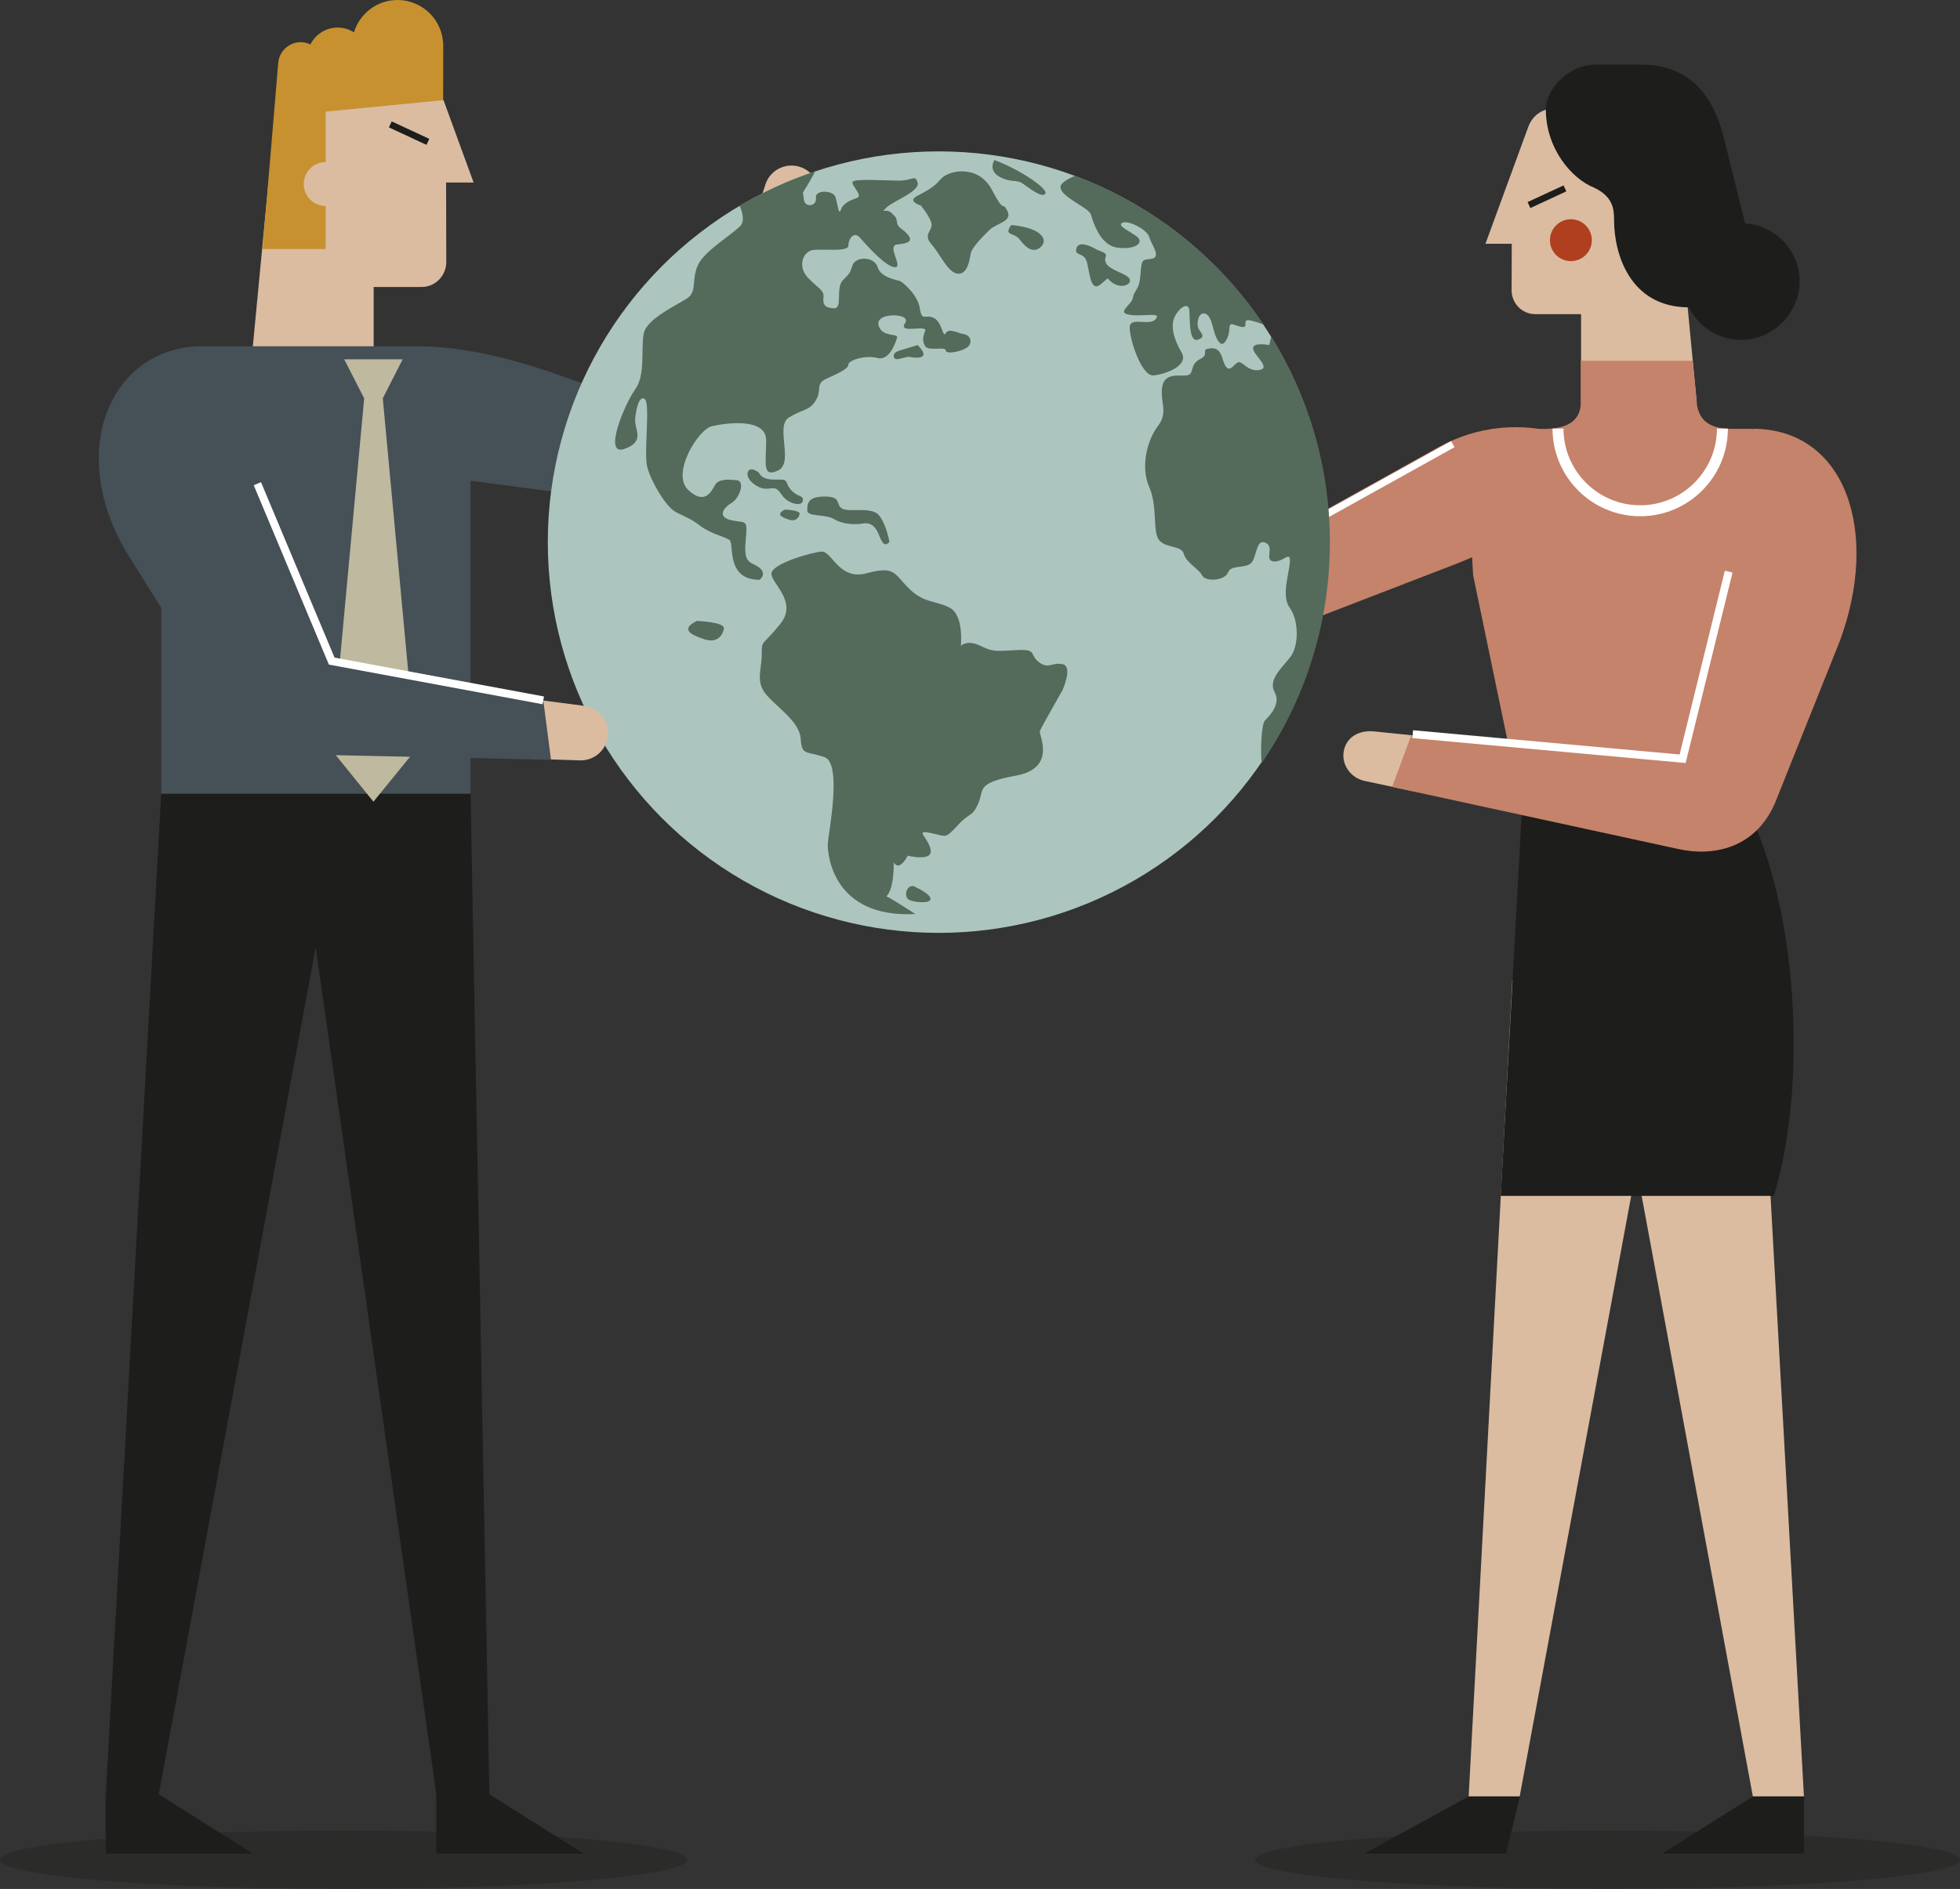 <?xml version="1.0" encoding="UTF-8"?>
<svg xmlns="http://www.w3.org/2000/svg" xmlns:xlink="http://www.w3.org/1999/xlink" version="1.0" id="Illustration" x="0px" y="0px" viewBox="0 0 477.01 459.83" xml:space="preserve">
<rect x="0" y="0" width="477.01" height="459.83" fill="#333333" stroke="none"/>
<ellipse opacity="0.33" fill="#1D1D1B" cx="83.62" cy="452.72" rx="83.62" ry="7.11"></ellipse>
<ellipse opacity="0.33" fill="#1D1D1B" cx="391.22" cy="452.72" rx="85.79" ry="7.11"></ellipse>
<g>
	<path fill="#DBBCA1" d="M283.88,86.49l-7.01-9.29c-2.07-2.73-5.05-3.55-7.59-1.96c-2.54,1.6-3.3,5.08-1.67,7.77l5.95,9.92   l10.32-6.45l0,0V86.49z"></path>
	<path fill="#C4836A" d="M320.64,150.28l34.06-13.14c23.19-9.54,39.82-16.4,25.95-31.33l0,0c-10.17-3.24-21.23-2.13-30.56,3.06   l-37.07,20.62l-36.28-46.5l-11,4.57l32.22,54.39c3.84,6.69,11.71,12.81,22.68,8.34l0,0V150.28z"></path>
	<polygon fill="#FFFFFF" points="316.87,129.49 354,108.86 353.16,107.36 317.33,127.28 281.9,81.43 280.54,82.47  "></polygon>
</g>
<g>
	<path fill="#DBBCA1" d="M406.09,26.3l6.85,71.65h-28.15V76.47h-11.15c-3.21,0-5.76-2.62-5.76-5.82l0.04-11.31h-6.4l10.32-28.18   c1.21-3.49,3.94-4.85,7.12-4.85h27.13L406.09,26.3z"></path>
	
		<rect x="371.681" y="47.077" transform="matrix(0.907 -0.421 0.421 0.907 14.841 162.973)" fill="#1D1D1B" width="9.65" height="1.6"></rect>
	<path fill="#1D1D1B" d="M388.55,15.74h10.78c8.78,0,16.43,4.05,19.97,16.85l5.42,21.79c7.4,0.49,13.26,6.64,13.26,14.16   s-6.36,14.21-14.21,14.21c-5.59,0-10.42-3.24-12.74-7.93c-14.4-0.03-18.21-13.08-18.21-21.25c0-2.72-0.27-5.72-4.9-7.9   c-5.45-2.18-11.71-9.53-11.71-19.07c0-4.43,4.95-10.86,12.35-10.86L388.55,15.74L388.55,15.74z"></path>
	<circle fill="#B03F20" cx="382.31" cy="58.47" r="5.1"></circle>
	<path fill="#C4836A" d="M358.53,140.09l11.86,57.04h54.73l13.45-57.15l-12.13-35.59h-4.39c-3.12,0-8.53-0.15-9.11-6.43l-0.98-10.13   h-27.25v10.13c0,6.53-6.96,6.46-10.08,6.46h-9.61c-9.26,0-6.49,35.68-6.49,35.68l0,0L358.53,140.09z"></path>
	<polygon fill="#DBBCA1" points="389.81,238.6 426.61,437.36 439.03,437.36 427.68,233.28  "></polygon>
	<polygon fill="#1D1D1B" points="439.05,437.28 439.05,451.22 404.54,451.22 426.64,437.28  "></polygon>
	<polygon fill="#DBBCA1" points="368.06,238.6 357.43,437.36 369.84,437.36 405.9,243.12  "></polygon>
	<polygon fill="#1D1D1B" points="369.89,437.28 366.56,451.22 332.05,451.22 357.47,437.28  "></polygon>
	<path fill="#1D1D1B" d="M431.71,291.12h-66.48l5.16-94.02h54.92C437.16,220.42,440.2,263.1,431.71,291.12z"></path>
	<path fill="#FFFFFF" d="M399.18,125.67c11.77,0,21.34-9.57,21.34-21.34h-2.67c0,10.29-8.38,18.67-18.67,18.67   s-18.67-8.38-18.67-18.67h-2.67C377.84,116.1,387.41,125.67,399.18,125.67L399.18,125.67L399.18,125.67z"></path>
</g>
<g>
	<path fill="#DBBCA1" d="M347.47,179.38l-13.01-1.33c-3.83-0.38-6.78,1.44-7.42,4.75c-0.63,3.31,1.66,6.6,5.12,7.31l12.72,2.7   l2.58-13.43H347.47L347.47,179.38z"></path>
	<path fill="#C4836A" d="M432.45,194.33l15.24-38.1c9.88-26.39,1.73-51.86-21.17-51.86l-1.14,15.78l-15.87,64.55l-66.05-5.7   l-4.65,12.55l69.43,15.08c8.45,1.96,19.5,0.16,24.22-12.3l0,0L432.45,194.33z"></path>
	<polygon fill="#FFFFFF" points="410.24,185.74 421.65,139.38 419.78,138.92 408.77,183.67 343.91,177.76 343.73,179.68  "></polygon>
</g>
<g>
	<g>
		<path fill="#DBBCA1" d="M90.93,69.86h11.66c3.35,0,6.02-2.73,6.02-6.08l-0.04-19.35h6.69l-7.33-20.08H67.25l-5.72,59.98h29.41    V69.86H90.93L90.93,69.86z"></path>
		
			<rect x="98.791" y="27.388" transform="matrix(0.421 -0.907 0.907 0.421 28.222 109.088)" fill="#1D1D1B" width="1.61" height="10.08"></rect>
		<path fill="#C79130" d="M67.73,15.16c0.31-2.75,2.62-4.89,5.46-4.89c0.85,0,1.64,0.21,2.35,0.55c1.23-2.43,3.73-4.11,6.64-4.11    c1.46,0,2.81,0.44,3.96,1.16C87.54,3.33,91.73,0,96.73,0c6.15,0,11.14,4.99,11.14,11.14c0,0.06-0.02,13.25-0.02,13.25l-28.59,2.78    v12.28c-2.95,0.02-5.33,2.4-5.33,5.35s2.38,5.34,5.33,5.35v10.47H63.91l3.82-45.47l0,0L67.73,15.16z"></path>
	</g>
	<path fill="#DBBCA1" d="M196.03,62.43l2.96-13.4c0.82-3.93-0.81-7.26-4.3-8.4s-7.26,0.76-8.4,4.25l-4.15,12.86l13.9,4.69   L196.03,62.43L196.03,62.43z"></path>
	<polygon fill="#1D1D1C" points="114.52,193.2 119.11,436.84 106.2,436.84 76.83,230.58 38.63,436.84 25.75,436.84 39.23,193.2  "></polygon>
	<polygon fill="#1D1D1B" points="25.72,436.75 25.72,451.22 61.54,451.22 38.61,436.75  "></polygon>
	<polygon fill="#1D1D1B" points="106.18,436.75 106.18,451.22 142,451.22 119.07,436.75  "></polygon>
	<path fill="#455057" d="M39.25,128.24v64.96h75.27v-76.17l51.32,6.76c11.15,1.4,16.68-3.61,18.79-12.17l12.57-53.95L184.22,51   l-18.98,50.55l-28.7-10.07c-12.47-4.51-24.65-7.18-34.67-7.18H49.38l-10.11,43.93h-0.02V128.24z"></path>
	<polygon fill="#BEB99F" points="90.88,195.16 101.13,182.58 93.16,96.97 98,87.46 83.76,87.46 88.63,96.97 80.71,182.58  "></polygon>
</g>
<circle fill="#ACC6BF" cx="228.44" cy="131.97" r="95.12"></circle>
<g>
	<path fill="#DBBCA1" d="M127.94,169.98l13.61,1.76c3.97,0.56,6.55,3.22,6.44,6.89s-3.18,6.58-6.85,6.47l-13.5-0.45l0.3-14.66l0,0   V169.98z"></path>
	<path fill="#455057" d="M75.77,183.71l58.33,1.24l-1.88-14.46l-51.49-9.55L50.46,89.13l-1.14-4.86c-22,0-33.43,24.93-18.57,50.13   l22.99,36.75c4.94,7.59,12.48,12.56,22.02,12.56H75.77z"></path>
	<polygon fill="#FFFFFF" points="132.04,171.43 132.39,169.54 81.42,160.08 63.52,117.37 61.75,118.12 80.04,161.78  "></polygon>
</g>
<g>
	<path fill="#546A5B" d="M222.79,222.52c0,0-6.06-3.95-6.85-4.21c-0.79-0.26,1.58,0,1.58-8.43c0,0,1.05,2.63,3.42-1.58   c0,0,6.32,1.58,5.53-1.58c-0.79-3.16-3.95-4.74,0-3.95c3.95,0.79,3.42,1.58,6.58-1.84s3.42-1.84,5-5.27c1.58-3.42-0.79-5,9.22-6.85   c10.01-1.84,5.53-10.01,5.79-10.8c0.26-0.79,5.53-10.01,5.53-10.01s2.63-5.79,0-6.32c-2.63-0.53-3.42,1.32-5.79-0.53   c-2.37-1.84-0.26-3.16-5.27-2.9c-5,0.26-5.79,0.53-8.95-1.05s-4.74,0-4.74,0s0.79-7.37-2.63-9.22c-3.42-1.84-6.32-1.05-10.01-4.74   c-3.69-3.69-3.42-5.53-10.27-3.69s-8.43-5.53-11.06-5.27s-11.85,2.9-12.11,5.27c-0.26,2.37,6.58,6.85,2.11,12.38   c-4.48,5.53-4.48,3.69-4.48,7.37s-1.58,6.58,1.05,9.74s8.16,6.58,8.43,10.8c0.26,4.21,1.32,2.9,5.79,4.48   c4.48,1.58,0.79,19.22,0.79,21.33s1.05,17.91,21.33,16.85v0.02H222.79z"></path>
	<path fill="#546A5B" d="M222.26,215.67c0,0,4.21,1.84,4.21,3.16s-4.74,0.79-5.53,0S220.41,215.67,222.26,215.67L222.26,215.67   L222.26,215.67z"></path>
	<path fill="#546A5B" d="M169.6,151.15c0,0,6.85,0.26,6.58,1.84c-0.26,1.58-1.58,3.69-4.74,2.63c-3.16-1.05-6.06-2.37-1.84-4.48l0,0   V151.15z"></path>
	<path fill="#546A5B" d="M191.02,124.05c0,0,3.74,0.14,3.59,1.01c-0.14,0.86-0.86,2.01-2.59,1.44c-1.73-0.58-3.31-1.29-1.01-2.44   l0,0L191.02,124.05z"></path>
	<path fill="#546A5B" d="M216.47,131.93c0,0-0.79-4.48-2.63-6.58c-1.84-2.11-7.37-0.53-8.95-1.58s0-2.9-4.21-2.9   s-4.21,1.84-4.21,3.42s4.48,0.79,6.58,2.11s5.53,1.32,6.85,1.05c1.32-0.26,2.9,0,3.95,2.63c1.05,2.63,1.58,2.9,2.63,1.84l0,0   L216.47,131.93z"></path>
	<path fill="#546A5B" d="M235.43,84.52c-1.32,1.05-5.27,1.84-5.27,0.79s-4.21,0.26-5-1.05c-0.79-1.32-0.53-2.37,0-3.69   s-4.21,0-5-0.79s1.05-1.32,0-2.37s-7.11-1.05-6.32,1.84c0.79,2.9,4.74,1.84,4.48,2.9c-0.26,1.05-1.84,5.79-4.74,5   c-2.9-0.79-7.11,0.53-7.11,1.58s-2.37,2.11-5.27,3.42c-2.9,1.32-1.05,2.63-2.63,5.27c-1.58,2.63-3.16,2.11-6.58,4.21   c-3.42,2.11,1.32,11.06-2.63,12.9c-3.95,1.84-2.9-1.84-2.9-7.37s-9.74-4.21-13.17-3.42c-3.42,0.79-10.01,11.59-5.79,15.54   c4.21,3.95,5.79,0,6.58-1.32c0.79-1.32,3.16-1.32,5.27-1.05c2.11,0.26,0.53,4.48-1.32,5.53c-1.84,1.05-3.69,3.42,0,4.21   s3.95-0.53,3.42,5.27c-0.53,5.79,1.58,4.74,3.42,6.32s0,2.9,0,2.9c-8.43,0-6.06-8.95-7.37-9.74c-1.32-0.79-4.74-1.58-7.11-3.42   s-3.69-2.11-6.06-3.42c-2.37-1.32-6.06-7.64-6.85-11.06c-0.79-3.42,0.79-15.27-0.53-16.33c-1.32-1.05-2.11,2.11-2.37,4.74   s2.63,5.53-2.63,7.37s0-10.8,2.63-14.48c2.63-3.69,1.32-10.01,2.11-13.69c0.79-3.69,8.69-7.11,10.8-8.69s0.79-4.48,2.37-7.9   s7.9-7.11,10.27-9.48c1.1-1.1,0.67-3.11-0.11-4.95c5.75-3.41,11.9-6.23,18.35-8.37c-0.94,1.96-2.96,5.15-2.96,5.15l0.26,1.84   c0.26,1.84,3.16,1.58,2.9-0.53c-0.26-2.11,4.21-1.84,4.74-0.26s0.79,4.74,1.32,3.16c0.53-1.58,2.37-2.37,3.95-2.9   s-1.58-3.16-1.05-3.95s8.16-0.26,11.32-0.26s3.95-1.58,4.48,0.53s-6.06,4.48-7.64,6.06s0,0,1.32,1.32s1.05,1.05,1.32,2.37   c0.26,1.32,1.32,1.32,2.63,2.9c1.32,1.58,0,2.11-2.63,2.37s1.58,5.53-0.53,5.53s-6.85-5.27-8.43-7.11c-1.58-1.84-2.9,0.26-2.9,1.84   s-5.79,0.79-8.43,1.05c-2.63,0.26-3.95,3.95-1.58,6.58c2.37,2.63,4.21,3.16,3.95,5c-0.26,1.84,0.53,2.63,2.63,2.63   s0.26-5,2.11-6.85c1.84-1.84,1.58-1.58,2.37-3.69s5.27-2.11,6.06,0.53c0.79,2.63,5,3.16,5.53,3.42c0.53,0.26,4.21,3.16,4.74,6.58   s1.32,1.32,3.42,2.37c2.11,1.05,2.11,5,2.9,3.69c0.79-1.32,2.9,0,4.48,0.26s2.11,2.11,0.79,3.16h-0.01V84.52z"></path>
	<path fill="#546A5B" d="M184.65,115.02c0,0-2.19-1.73-2.68,0c-0.49,1.73,2.44,3.95,4.39,3.95s2.44-0.74,3.9,1.48   c1.46,2.22,4.87,2.96,5.12,1.48c0.24-1.48-0.98-0.74-2.68-2.47c-1.71-1.73-0.73-2.72-2.68-2.72s-4.39,0.25-5.36-1.73h-0.01   L184.65,115.02z"></path>
	<path fill="#546A5B" d="M223.32,84c0,0-2.63,0.79-3.42,1.05s-2.63,0.53-2.37,1.84c0.26,1.32,2.9-0.26,3.95,0s5.53,0.79,1.84-2.9   l0,0V84z"></path>
	<path fill="#546A5B" d="M222.26,48.71c0.03,0.59,0.98,1.03,1.84,1.32c0,0,2.63,3.16,2.63,4.74s-2.11,2.37,0,4.74   s3.95,6.85,6.32,7.11s2.9-3.16,3.16-4.74c0.26-1.58,2.63-3.95,4.48-5.79s5.79-2.11,4.48-4.74c-1.32-2.63-0.53,1.05-3.69-5   c-0.96-1.84-2.19-3-3.48-3.7c-2.26-1.23-5.17-1.19-7.32-0.25c-2.19,0.96-1.74,1.99-5,3.95c-1.94,1.16-3.46,1.61-3.42,2.37l0,0   V48.71z"></path>
	<path fill="#546A5B" d="M242.02,38.97c0,0-1.58,2.37,1.05,3.95s4.21,0.79,5.53,1.58s5,3.95,5.79,2.63s-7.11-6.32-12.38-8.16   L242.02,38.97L242.02,38.97z"></path>
	<path fill="#546A5B" d="M246.23,54.77c0,0-0.53,0.26-0.79,1.32c-0.26,1.05,1.58,0.79,2.63,2.11s2.9,3.69,5,2.11   c2.11-1.58,1.05-4.74-6.85-5.53h0.01V54.77z"></path>
	<path fill="#546A5B" d="M267.03,60.82c0,0-4.21-2.63-5-0.53c-0.79,2.11,1.58,1.05,2.37,3.16c0.79,2.11,0.79,7.9,3.42,5.79   s1.05-1.58,3.16-0.26c2.11,1.32,4.48,0.26,3.95-1.05c-0.53-1.32-5-2.11-5.79-3.95S270.72,62.14,267.03,60.82L267.03,60.82   L267.03,60.82z"></path>
	<path fill="#546A5B" d="M307.45,78.92c-0.13-0.02-0.26-0.05-0.39-0.09c-4.21-1.49-3.95-0.88-3.95,0.17s-1.32,0.53-2.9,0   s-0.53,1.32-1.58,3.42c-1.05,2.11-1.84,1.32-2.63-0.26s-1.05-5.27-2.63-5.79c-1.58-0.53-2.11,1.84-1.84,3.16   c0.26,1.32,2.37,2.37,0,3.16s-1.84-5.79-2.11-7.37c-0.26-1.58-2.11-0.79-3.42,1.58c-1.32,2.37-0.26,5.79,1.58,8.95   s-3.95,5.27-6.85,5.53s-5.79-8.69-5.79-11.59s4.74-0.26,6.32-2.11c1.58-1.84-2.9-0.53-6.32-1.05c-3.42-0.53,0.53-2.37,0.79-4.21   s1.58-1.58,1.84-5.79s0.79-3.16,2.9-3.69s-0.26-3.42-0.79-5.27c-0.53-1.84-5.27-4.21-6.58-3.42c-1.32,0.79,2.11,2.11,3.69,3.42   c1.58,1.32-0.26,3.16-4.74,2.63c-4.48-0.53-6.06-6.58-6.58-8.16c-0.53-1.58-7.37-4.21-7.37-6.58c0-0.99,1.62-1.94,3.51-2.76   c18.81,6.99,34.82,19.75,45.86,36.13h-0.02L307.45,78.92z"></path>
	<path fill="#546A5B" d="M323.65,132.06c0,19.94-6.13,38.45-16.61,53.74c-0.33-3.75,0.02-9.63,0.81-10.42   c1.05-1.05,3.95-3.95,2.37-6.85c-1.58-2.9,1.32-5.53,3.69-8.43s2.11-9.22,0-12.11s-0.26-7.9,0-11.06s-1.58,0-3.95-0.26   c-2.37-0.26,0.26-3.42-1.84-4.48c-2.11-1.05-2.11,1.84-3.16,4.21c-1.05,2.37-5.27,0.79-6.06,2.9s-5.53,2.37-6.32,0.79   s-3.95-3.16-4.48-5.27s-4.48-1.32-6.06-3.42c-1.58-2.11-0.26-8.16-2.37-12.9s-0.53-11.32,2.11-14.75c2.63-3.42,0.53-5.79,1.05-9.48   c0.53-3.69,4.21-2.63,6.06-2.9c1.84-0.26,0.53-2.63,3.16-3.95s-0.26-2.37,2.63-2.63c2.9-0.26,2.63,3.16,3.69,4.48   c1.05,1.32,1.84-0.53,2.9-1.05c1.05-0.53,2.37,2.37,5.27,1.84s-1.58-3.69-1.58-5.27s3.95-0.79,3.95-0.79l0.47-2.11   c9.05,14.57,14.28,31.76,14.28,50.17l0,0H323.65z"></path>
</g>
</svg>

